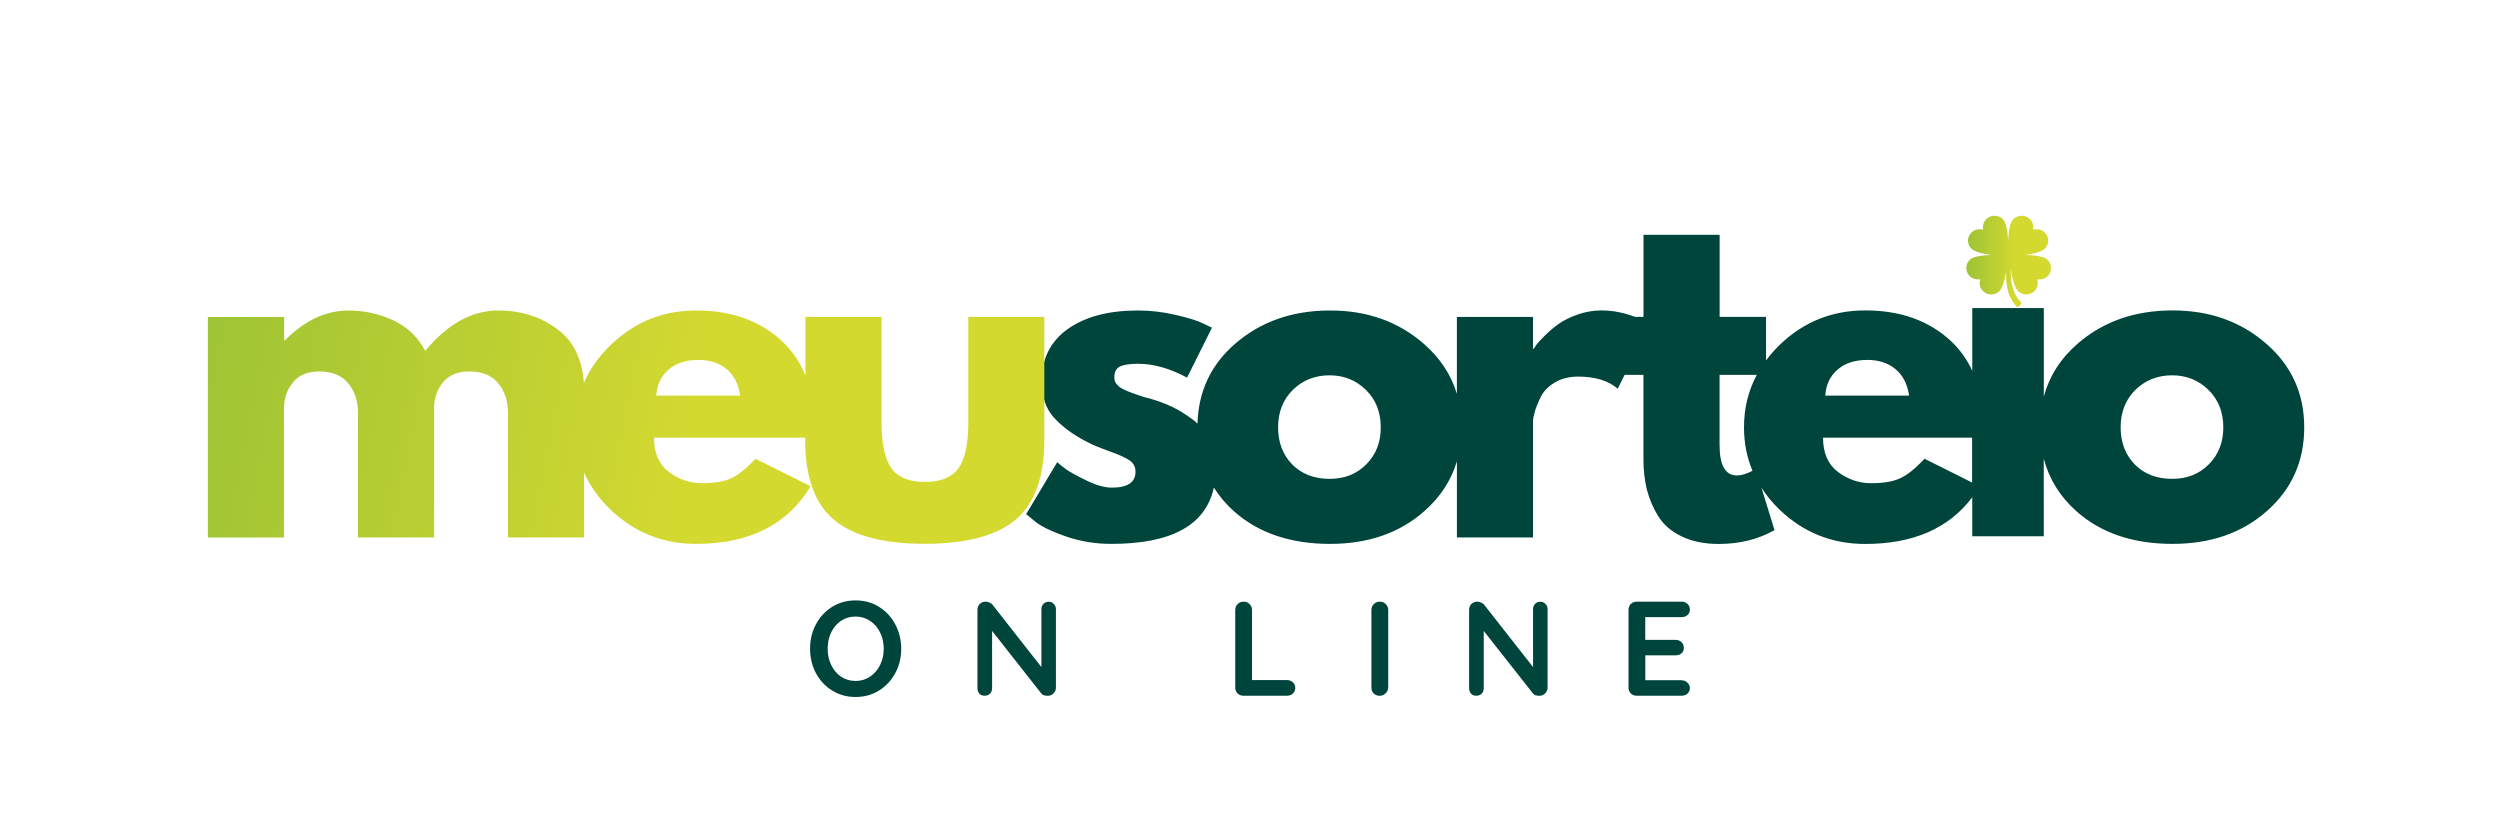 <?xml version="1.0" encoding="utf-8"?>
<!-- Generator: Adobe Illustrator 24.0.1, SVG Export Plug-In . SVG Version: 6.00 Build 0)  -->
<svg version="1.1" id="Camada_1" xmlns="http://www.w3.org/2000/svg" xmlns:xlink="http://www.w3.org/1999/xlink" x="0px" y="0px"
	 viewBox="0 0 396 133" style="enable-background:new 0 0 396 133;" xml:space="preserve">
<style type="text/css">
	.st0{fill:#00453C;}
	.st1{fill:url(#SVGID_1_);}
	.st2{fill:url(#SVGID_2_);}
</style>
<g>
	<g transform="translate(232.01, 63.846)">
	</g>
</g>
<g>
	<g transform="translate(133.861, 82.653)">
	</g>
</g>
<g>
	<path class="st0" d="M358.95,54.42c-4.02-3.5-8.95-5.25-14.81-5.25c-5.95,0-10.94,1.74-14.98,5.21c-2.75,2.37-4.55,5.19-5.42,8.46
		V48.8h-11.33v9.93c-0.85-1.82-1.98-3.41-3.43-4.75c-3.47-3.21-7.98-4.81-13.52-4.81c-5.27,0-9.79,1.82-13.56,5.46
		c-0.81,0.78-1.52,1.61-2.16,2.46v-6.9h-7.35v-13h-12.06v13H259c-0.43-0.16-0.92-0.32-1.48-0.48c-1.27-0.36-2.55-0.54-3.85-0.54
		c-1.28,0-2.54,0.22-3.77,0.65c-1.22,0.43-2.22,0.93-3,1.48c-0.77,0.54-1.49,1.16-2.17,1.83c-0.68,0.68-1.13,1.16-1.33,1.44
		c-0.2,0.27-0.34,0.49-0.44,0.67h-0.13v-5.04h-12.06v12.18c-0.92-3.04-2.67-5.69-5.27-7.95c-4.02-3.5-8.95-5.25-14.81-5.25
		c-5.95,0-10.94,1.74-14.98,5.21c-3.89,3.34-5.88,7.58-6.03,12.7c-0.23-0.22-0.47-0.43-0.73-0.62c-1.16-0.86-2.26-1.54-3.31-2.04
		c-1.04-0.5-2.27-0.95-3.67-1.35c-0.22-0.04-0.56-0.13-1-0.27c-0.43-0.14-0.74-0.24-0.92-0.31c-0.18-0.07-0.45-0.17-0.81-0.29
		c-0.36-0.14-0.63-0.24-0.79-0.31c-0.16-0.07-0.37-0.17-0.65-0.31c-0.27-0.14-0.46-0.26-0.58-0.38c-0.11-0.11-0.24-0.24-0.38-0.4
		c-0.13-0.17-0.22-0.34-0.27-0.52c-0.04-0.18-0.06-0.36-0.06-0.54c0-0.82,0.28-1.38,0.85-1.67c0.57-0.3,1.53-0.46,2.9-0.46
		c2.46,0,5.05,0.73,7.77,2.19l3.94-7.9l-1.42-0.69c-0.96-0.46-2.42-0.91-4.38-1.35c-1.95-0.46-3.92-0.69-5.92-0.69
		c-4.68,0-8.4,0.99-11.15,2.96c-2.74,1.97-4.1,4.73-4.1,8.27c0,2.36,0.63,4.26,1.9,5.69c1.28,1.43,3.01,2.72,5.19,3.85
		c0.86,0.46,2.05,0.96,3.56,1.5c1.53,0.54,2.61,1.03,3.25,1.46c0.64,0.43,0.96,1.04,0.96,1.81c0,1.68-1.25,2.52-3.75,2.52
		c-1.14,0-2.48-0.38-4.02-1.13c-1.54-0.75-2.61-1.34-3.21-1.77c-0.58-0.43-1.06-0.8-1.42-1.13l-4.92,8.23l1.5,1.23
		c1,0.78,2.63,1.56,4.88,2.33c2.25,0.76,4.61,1.15,7.1,1.15c9.55,0,14.96-2.97,16.25-8.92c0.86,1.35,1.9,2.61,3.18,3.75
		c3.89,3.45,8.96,5.17,15.23,5.17c6.04,0,11.03-1.73,14.96-5.21c2.52-2.23,4.22-4.85,5.13-7.86v12.05h12.06v-18.4
		c0-0.36,0.09-0.85,0.27-1.48c0.18-0.64,0.48-1.41,0.92-2.31c0.43-0.92,1.17-1.69,2.21-2.33c1.04-0.64,2.29-0.96,3.75-0.96
		c2.68,0,4.77,0.64,6.27,1.92l1.08-2.19h2.99v13.42c0,1.68,0.18,3.27,0.54,4.75c0.38,1.47,0.98,2.89,1.81,4.23
		c0.83,1.33,2.07,2.4,3.71,3.19c1.64,0.79,3.59,1.19,5.85,1.19c3.32,0,6.27-0.73,8.85-2.19l-2.07-6.72
		c0.79,1.23,1.74,2.39,2.88,3.49c3.78,3.61,8.3,5.42,13.56,5.42c7.59,0,13.24-2.47,16.95-7.39v6.17h11.33V72.65
		c0.85,3.22,2.56,6,5.17,8.33c3.89,3.45,8.96,5.17,15.23,5.17c6.04,0,11.03-1.73,14.96-5.21c3.93-3.47,5.9-7.89,5.9-13.25
		C364.99,62.33,362.98,57.91,358.95,54.42z M216.43,73.54c-1.52,1.54-3.45,2.31-5.81,2.31c-2.45,0-4.42-0.76-5.92-2.27
		c-1.5-1.53-2.25-3.49-2.25-5.9c0-2.4,0.78-4.38,2.33-5.92c1.57-1.54,3.51-2.31,5.83-2.31c2.26,0,4.18,0.77,5.75,2.31
		c1.57,1.54,2.35,3.52,2.35,5.92C218.72,70.05,217.96,72,216.43,73.54z M276.53,75.04c-0.5,0.18-0.97,0.27-1.42,0.27
		c-1.82,0-2.73-1.61-2.73-4.83v-11.1h5.89c-1.34,2.51-2.02,5.28-2.02,8.31c0,2.46,0.45,4.75,1.34,6.87
		C277.31,74.72,276.97,74.89,276.53,75.04z M291.04,58.57c1.18-1.04,2.76-1.56,4.75-1.56c1.82,0,3.3,0.49,4.46,1.46
		c1.17,0.97,1.88,2.37,2.15,4.19h-13.27C289.22,60.97,289.86,59.61,291.04,58.57z M304.85,72.67c-1.45,1.54-2.74,2.58-3.88,3.1
		c-1.14,0.52-2.68,0.77-4.63,0.77c-1.86,0-3.59-0.59-5.19-1.77c-1.58-1.18-2.38-2.99-2.38-5.44h23.61v7.1L304.85,72.67z
		 M349.89,73.54c-1.52,1.54-3.45,2.31-5.81,2.31c-2.45,0-4.42-0.76-5.92-2.27c-1.5-1.53-2.25-3.49-2.25-5.9
		c0-2.4,0.78-4.38,2.33-5.92c1.57-1.54,3.51-2.31,5.83-2.31c2.26,0,4.18,0.77,5.75,2.31c1.57,1.54,2.35,3.52,2.35,5.92
		C352.18,70.05,351.41,72,349.89,73.54z"/>
	<g>
		<g>
			<linearGradient id="SVGID_1_" gradientUnits="userSpaceOnUse" x1="311.454" y1="41.393" x2="324.878" y2="41.393">
				<stop  offset="0" style="stop-color:#9CC335"/>
				<stop  offset="0.457" style="stop-color:#C8D431"/>
				<stop  offset="0.573" style="stop-color:#D4D930"/>
				<stop  offset="1" style="stop-color:#D4D930"/>
			</linearGradient>
			<path class="st1" d="M324.24,41.08c-0.6-0.51-2.07-0.66-3.42-0.69c1.28-0.19,2.61-0.5,3.13-1.05c0.69-0.74,0.64-1.89-0.11-2.56
				c-0.51-0.46-1.2-0.58-1.81-0.39c0.14-0.61-0.05-1.29-0.55-1.74c-0.75-0.68-1.92-0.63-2.6,0.11c-0.54,0.58-0.73,2.04-0.79,3.37
				c-0.06-1.33-0.26-2.79-0.79-3.37c-0.69-0.74-1.86-0.79-2.61-0.11c-0.51,0.46-0.69,1.13-0.55,1.74c-0.61-0.19-1.3-0.07-1.81,0.39
				c-0.76,0.68-0.8,1.82-0.11,2.56c0.51,0.55,1.86,0.86,3.15,1.05c-1.3,0.04-2.69,0.2-3.27,0.69c-0.77,0.66-0.85,1.8-0.18,2.56
				c0.45,0.51,1.13,0.71,1.76,0.59c-0.21,0.59-0.1,1.28,0.34,1.79c0.67,0.76,1.83,0.84,2.6,0.18c0.59-0.51,0.94-1.89,1.16-3.17
				c-0.03,0.61-0.02,1.24,0.06,1.86c0.08,0.66,0.23,1.32,0.49,1.95c0.26,0.63,0.64,1.22,1.11,1.73l0.01,0.01
				c0.01,0,0.01,0.01,0.01,0.01c0.19,0.19,0.88-0.49,0.69-0.68c-0.42-0.41-0.75-0.89-0.99-1.42c-0.25-0.53-0.42-1.11-0.52-1.71
				c-0.1-0.6-0.14-1.21-0.13-1.83c0-0.1,0-0.21,0.01-0.31c0.21,1.39,0.57,3.01,1.22,3.56c0.77,0.66,1.94,0.57,2.6-0.18
				c0.45-0.51,0.56-1.2,0.35-1.79c0.63,0.13,1.3-0.08,1.76-0.59C325.09,42.88,325.01,41.73,324.24,41.08z"/>
		</g>
	</g>
	<linearGradient id="SVGID_2_" gradientUnits="userSpaceOnUse" x1="28.488" y1="53.519" x2="170.19" y2="81.859">
		<stop  offset="0" style="stop-color:#9CC335"/>
		<stop  offset="0.457" style="stop-color:#C8D431"/>
		<stop  offset="0.573" style="stop-color:#D4D930"/>
		<stop  offset="1" style="stop-color:#D4D930"/>
	</linearGradient>
	<path class="st2" d="M153.38,50.19v16.63c0,3.45-0.52,5.9-1.56,7.35c-1.04,1.45-2.81,2.17-5.31,2.17s-4.27-0.72-5.31-2.17
		c-1.04-1.46-1.56-3.91-1.56-7.35V50.19h-12.06v9.3c-0.87-2.14-2.11-3.98-3.76-5.5c-3.47-3.21-7.98-4.81-13.52-4.81
		c-5.27,0-9.79,1.82-13.56,5.46c-1.89,1.82-3.31,3.83-4.25,6.02c-0.27-3.7-1.59-6.49-3.96-8.33c-2.68-2.09-5.89-3.15-9.6-3.15
		c-4.18,0-8.04,2.14-11.58,6.4c-1.14-2.18-2.82-3.79-5.04-4.83c-2.22-1.04-4.6-1.56-7.15-1.56c-3.54,0-6.89,1.57-10.02,4.71h-0.13
		v-3.69H32.93v34.94h12.06V64.69c0-1.58,0.46-2.95,1.4-4.1c0.93-1.17,2.32-1.75,4.19-1.75c2.04,0,3.57,0.63,4.58,1.88
		c1.03,1.25,1.54,2.81,1.54,4.67v19.75h12.06V64.29c0.08-1.5,0.59-2.78,1.52-3.85c0.93-1.07,2.28-1.6,4.06-1.6
		c2.04,0,3.57,0.63,4.58,1.88c1.03,1.25,1.54,2.81,1.54,4.67v19.75h12.06V74.85c0.94,2.14,2.33,4.1,4.19,5.88
		c3.78,3.61,8.3,5.42,13.56,5.42c8.44,0,14.48-3.04,18.13-9.13l-8.73-4.35c-1.45,1.54-2.74,2.58-3.88,3.1
		c-1.14,0.52-2.68,0.77-4.63,0.77c-1.86,0-3.59-0.59-5.19-1.77c-1.58-1.18-2.38-2.99-2.38-5.44h23.95v0.4
		c0,5.82,1.51,10.02,4.52,12.58c3.03,2.56,7.83,3.83,14.42,3.83s11.38-1.28,14.4-3.83c3.03-2.57,4.54-6.76,4.54-12.58V50.19H153.38z
		 M103.96,62.65c0.09-1.68,0.73-3.04,1.92-4.08c1.18-1.04,2.76-1.56,4.75-1.56c1.82,0,3.3,0.49,4.46,1.46
		c1.17,0.97,1.88,2.37,2.15,4.19H103.96z"/>
	<g>
		<g transform="translate(95.594, 82.653)">
			<g>
				<path class="st0" d="M47.16,20.11c0,1.41-0.31,2.69-0.94,3.85c-0.63,1.17-1.49,2.09-2.58,2.77c-1.1,0.68-2.33,1.02-3.71,1.02
					s-2.61-0.34-3.71-1.02c-1.1-0.68-1.96-1.6-2.58-2.77c-0.61-1.17-0.92-2.45-0.92-3.85c0-1.4,0.3-2.69,0.92-3.85
					c0.63-1.18,1.48-2.11,2.58-2.79c1.09-0.68,2.33-1.02,3.71-1.02s2.61,0.34,3.71,1.02c1.09,0.68,1.96,1.61,2.58,2.79
					C46.84,17.43,47.16,18.71,47.16,20.11z M44.39,20.11c0-0.96-0.2-1.82-0.58-2.58c-0.38-0.78-0.91-1.39-1.58-1.83
					c-0.68-0.46-1.45-0.69-2.29-0.69c-0.86,0-1.64,0.22-2.31,0.67c-0.67,0.45-1.19,1.06-1.56,1.83c-0.38,0.78-0.56,1.65-0.56,2.6
					c0,0.95,0.19,1.81,0.56,2.58c0.38,0.78,0.9,1.4,1.56,1.85c0.68,0.45,1.45,0.67,2.31,0.67c0.84,0,1.61-0.23,2.29-0.69
					c0.68-0.46,1.21-1.07,1.58-1.83C44.19,21.92,44.39,21.06,44.39,20.11z"/>
			</g>
		</g>
	</g>
	<g>
		<g transform="translate(114.919, 82.653)">
			<g>
				<path class="st0" d="M51.2,12.66c0.33,0,0.6,0.12,0.81,0.35c0.22,0.22,0.33,0.5,0.33,0.83v12.42c0,0.36-0.13,0.67-0.38,0.92
					s-0.56,0.38-0.92,0.38c-0.21,0-0.41-0.03-0.6-0.08c-0.18-0.07-0.31-0.16-0.4-0.27l-7.81-9.92v9.08c0,0.33-0.11,0.62-0.33,0.85
					c-0.22,0.22-0.51,0.33-0.85,0.33c-0.35,0-0.63-0.11-0.83-0.33c-0.21-0.23-0.31-0.52-0.31-0.85v-12.4c0-0.38,0.11-0.69,0.35-0.94
					c0.25-0.25,0.56-0.38,0.94-0.38c0.21,0,0.42,0.05,0.63,0.15c0.21,0.08,0.36,0.2,0.46,0.33l7.75,9.88v-9.17
					c0-0.33,0.1-0.61,0.31-0.83C50.57,12.77,50.85,12.66,51.2,12.66z"/>
			</g>
		</g>
	</g>
	<g>
		<g transform="translate(145.542, 82.653)">
			<g>
				<path class="st0" d="M58.33,25.07c0.36,0,0.67,0.12,0.92,0.35c0.25,0.22,0.38,0.52,0.38,0.9c0,0.35-0.13,0.64-0.38,0.88
					c-0.25,0.24-0.56,0.35-0.92,0.35h-6.92c-0.38,0-0.69-0.13-0.94-0.38c-0.24-0.25-0.35-0.55-0.35-0.92V13.97
					c0-0.38,0.13-0.69,0.38-0.94s0.57-0.38,0.98-0.38c0.34,0,0.65,0.13,0.9,0.38c0.26,0.25,0.4,0.56,0.4,0.94v11.1H58.33z"/>
			</g>
		</g>
	</g>
	<g>
		<g transform="translate(161.724, 82.653)">
			<g>
				<path class="st0" d="M58.16,26.26c0,0.36-0.14,0.67-0.42,0.92c-0.27,0.25-0.57,0.38-0.92,0.38c-0.39,0-0.71-0.13-0.96-0.38
					c-0.24-0.25-0.35-0.55-0.35-0.92V13.97c0-0.38,0.13-0.69,0.38-0.94s0.57-0.38,0.98-0.38c0.34,0,0.65,0.13,0.9,0.38
					c0.26,0.25,0.4,0.56,0.4,0.94V26.26z"/>
			</g>
		</g>
	</g>
	<g>
		<g transform="translate(173.326, 82.653)">
			<g>
				<path class="st0" d="M70.67,12.66c0.33,0,0.6,0.12,0.81,0.35c0.22,0.22,0.33,0.5,0.33,0.83v12.42c0,0.36-0.13,0.67-0.38,0.92
					s-0.56,0.38-0.92,0.38c-0.21,0-0.41-0.03-0.6-0.08c-0.18-0.07-0.31-0.16-0.4-0.27l-7.81-9.92v9.08c0,0.33-0.11,0.62-0.33,0.85
					c-0.22,0.22-0.51,0.33-0.85,0.33c-0.35,0-0.63-0.11-0.83-0.33c-0.21-0.23-0.31-0.52-0.31-0.85v-12.4c0-0.38,0.11-0.69,0.35-0.94
					c0.25-0.25,0.56-0.38,0.94-0.38c0.21,0,0.42,0.05,0.63,0.15c0.21,0.08,0.36,0.2,0.46,0.33l7.75,9.88v-9.17
					c0-0.33,0.1-0.61,0.31-0.83C70.04,12.77,70.32,12.66,70.67,12.66z"/>
			</g>
		</g>
	</g>
	<g>
		<g transform="translate(192.267, 82.653)">
			<g>
				<path class="st0" d="M74.11,25.11c0.36,0,0.67,0.13,0.92,0.38c0.25,0.24,0.38,0.52,0.38,0.85c0,0.35-0.13,0.64-0.38,0.88
					c-0.25,0.22-0.56,0.33-0.92,0.33h-7.13c-0.38,0-0.69-0.13-0.94-0.38c-0.24-0.25-0.35-0.55-0.35-0.92V13.97
					c0-0.38,0.11-0.69,0.35-0.94c0.25-0.25,0.56-0.38,0.94-0.38h7.13c0.36,0,0.67,0.12,0.92,0.35c0.25,0.24,0.38,0.54,0.38,0.92
					c0,0.35-0.13,0.64-0.38,0.85c-0.24,0.22-0.54,0.33-0.92,0.33h-5.77v3.6h4.81c0.36,0,0.67,0.12,0.92,0.35
					c0.25,0.24,0.38,0.54,0.38,0.92c0,0.35-0.12,0.64-0.35,0.85c-0.24,0.22-0.55,0.33-0.94,0.33h-4.81v3.94H74.11z"/>
			</g>
		</g>
	</g>
</g>
</svg>
